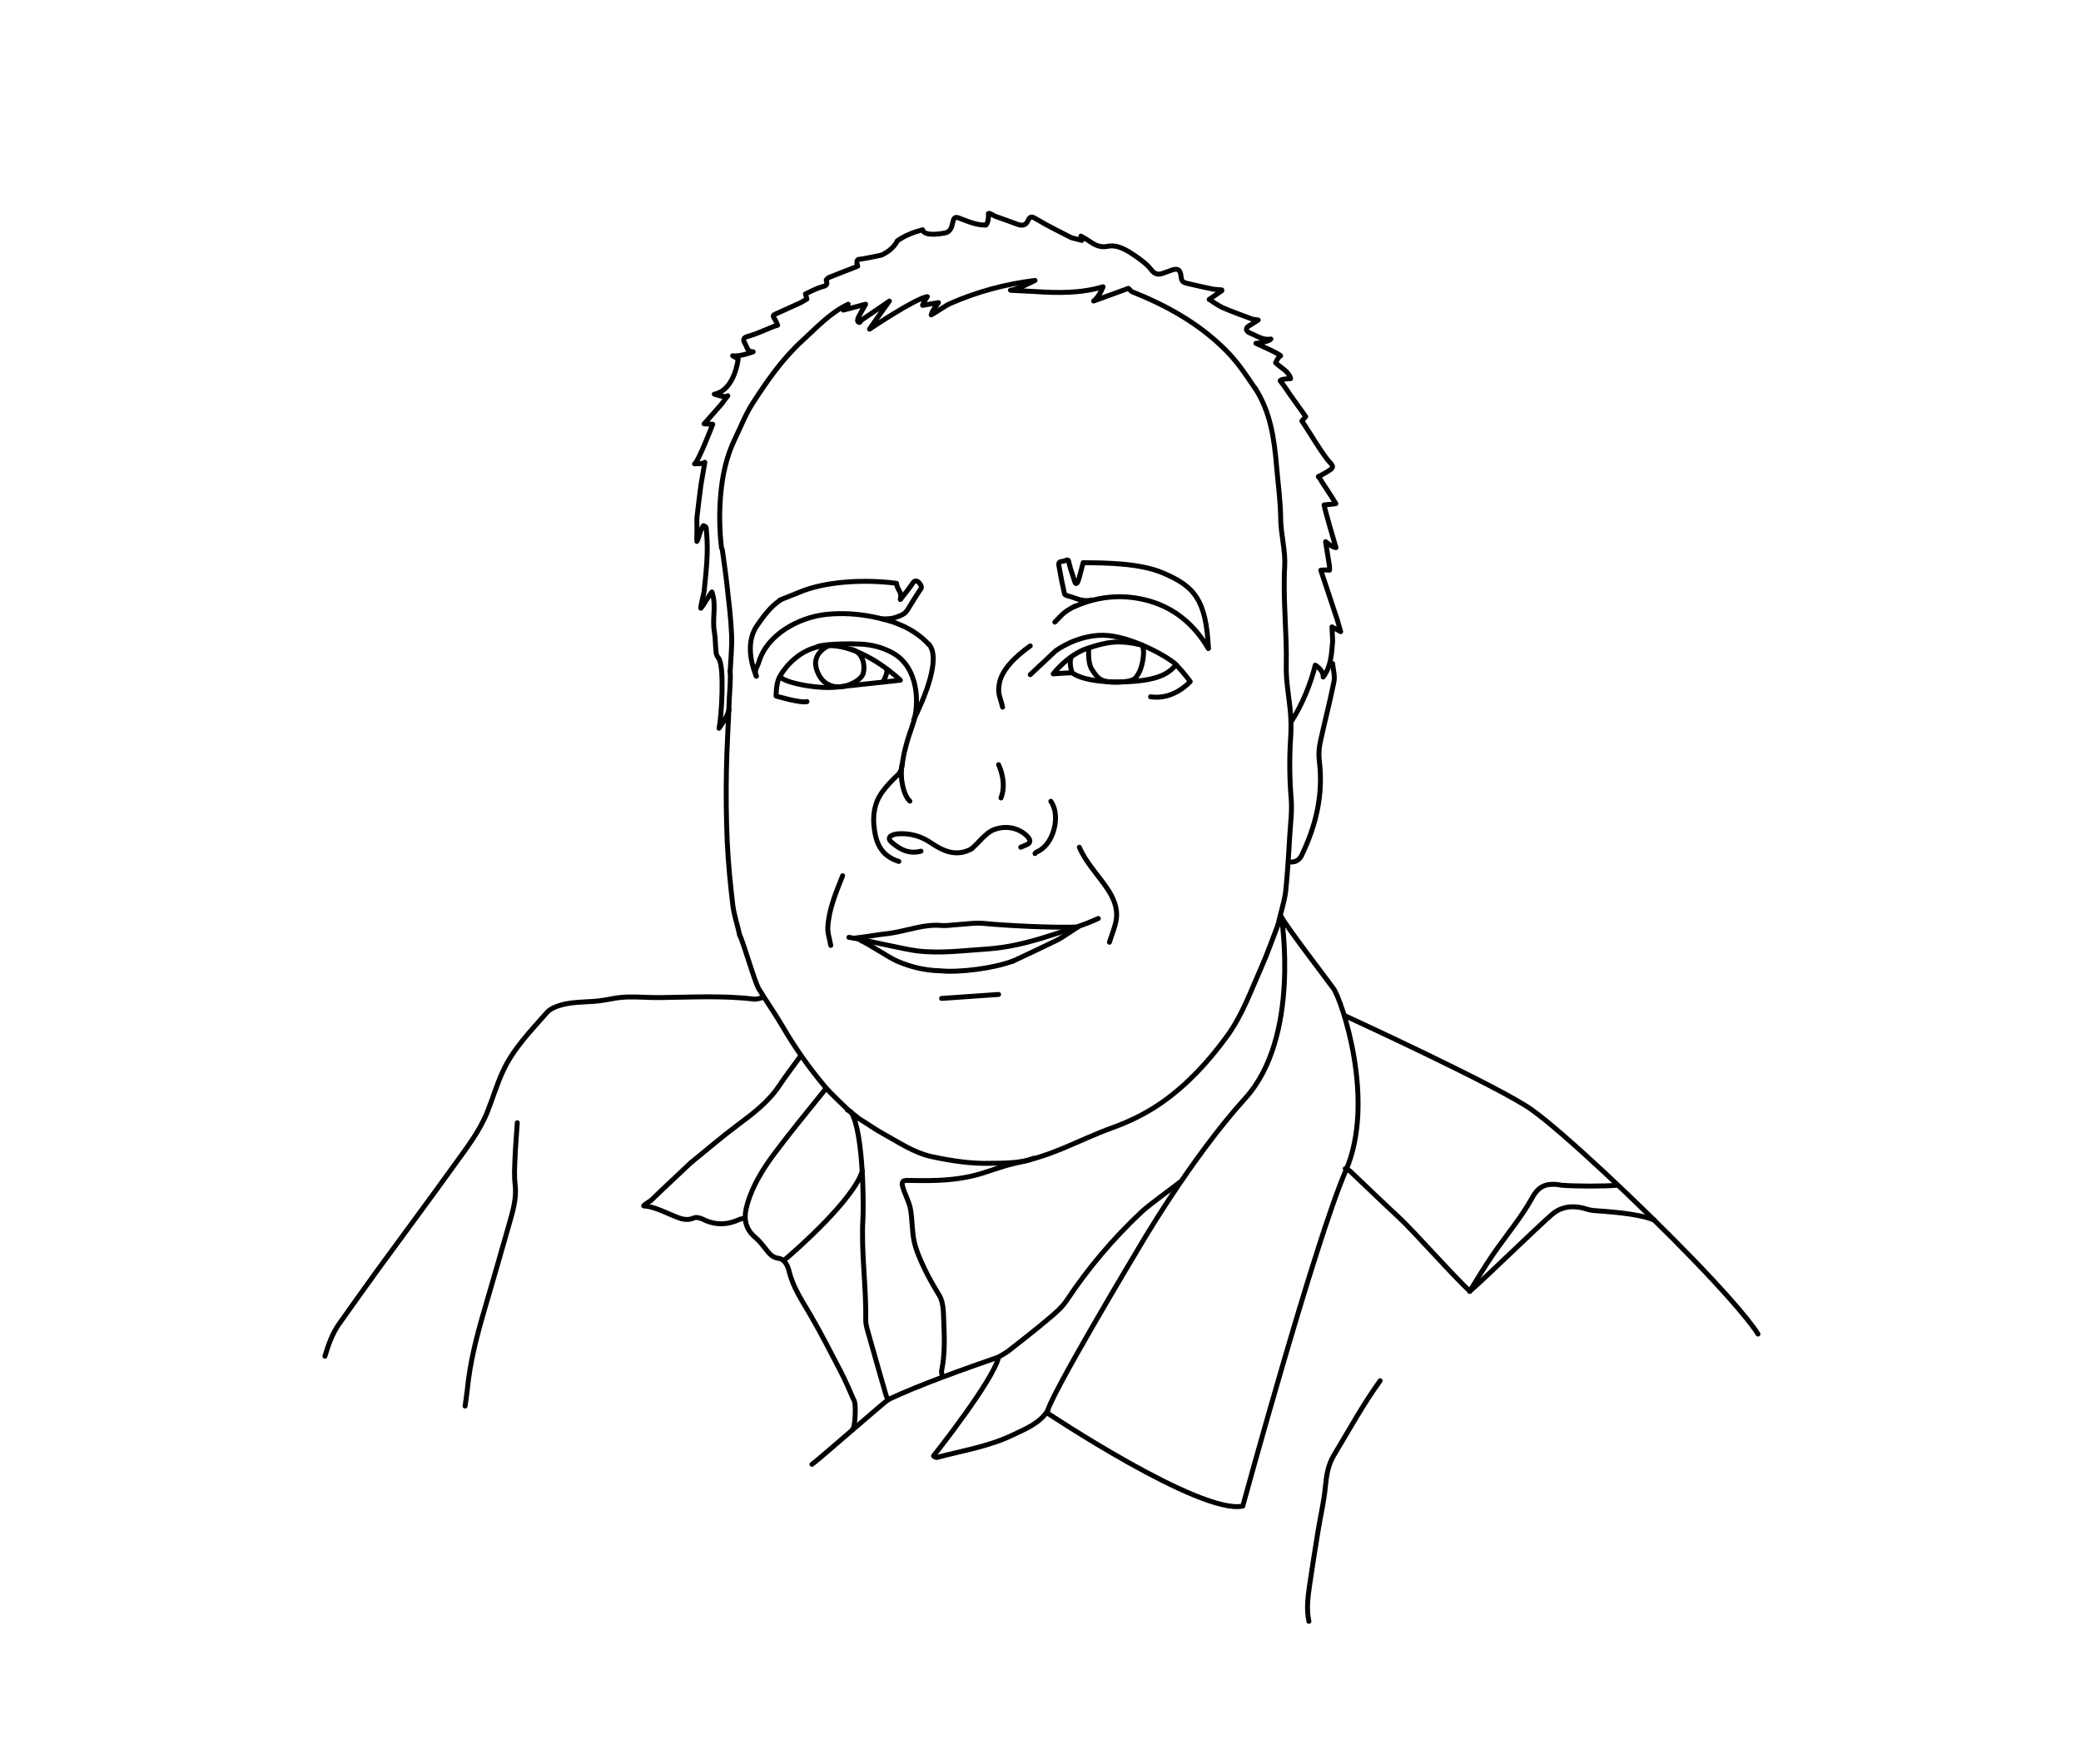 <?xml version="1.0" encoding="UTF-8"?>
<svg id="Ebene_6" data-name="Ebene 6" xmlns="http://www.w3.org/2000/svg" viewBox="0 0 844 715.29">
  <defs>
    <style>
      .cls-1 {
        fill: none;
        stroke: #000;
        stroke-linecap: round;
        stroke-linejoin: round;
        stroke-width: 2px;
      }
    </style>
  </defs>
  <g>
    <path class="cls-1" d="m309.32,404.58c-1.18.21-2.39.73-3.52.6-12.72-1.52-25.47-.75-38.21-.62-4.49.05-8.99-.37-13.48-.23-3.01.09-6.01.7-8.99,1.24-5.96,1.08-12.11.33-18.01,2.14-2.11.65-4.03,1.46-5.39,3.01-6.46,7.37-13.41,14.44-17.62,23.43-2.57,5.47-4.25,11.35-6.52,16.97-3.16,7.79-8.34,14.42-13.18,21.17-10.13,14.12-20.53,28.05-30.77,42.09-5.42,7.44-10.73,14.97-16.06,22.47-2.83,3.98-4.4,8.53-5.79,13.15"/>
    <path class="cls-1" d="m518.33,375.04c-2.25,5.78-4.27,11.65-6.79,17.31-4.25,9.53-7.7,19.41-13.99,28.01-7.38,10.11-15.76,19.22-25.88,26.43-6.19,4.41-13.11,7.88-20.41,10.51-6.99,2.5-13.71,5.73-20.58,8.57-5.92,2.45-11.97,4.42-18.28,5.72-4.8.99-9.44,2.79-14.15,4.25-5.96,1.84-12.11,2.61-18.3,2.85-4.06.16-8.13.07-12.2.02-2.43-.02-1.87,1.79-1.54,2.89.88,2.94,2.48,5.72,3.05,8.7.81,4.32.56,8.84,1.5,13.11.83,3.76,2.45,7.4,4.11,10.92,1.8,3.81,3.95,7.46,6.13,11.08,1.7,2.83,1.62,6.91,1.77,10.46.28,6.64.52,13.31-.86,19.91-.16.79.18,1.7.29,2.56"/>
    <path class="cls-1" d="m209.8,455.3c-.32,4.82-.73,9.63-.93,14.45-.15,3.52-.37,7.1.05,10.58.62,5.16-.69,9.97-2.04,14.77-3.44,12.23-7.02,24.41-10.56,36.6-3,10.33-5.69,20.71-6.75,31.46-.23,2.36-.63,4.71-.95,7.06"/>
    <path class="cls-1" d="m296.12,272.21c.32,2.89-.26,9.08-.32,10.7-.35,9.96-1.02,19.9-1.19,29.86-.16,9.52-.1,19.06.34,28.56.39,8.57,1.24,17.15,2.25,25.68.49,4.12,1.93,8.12,2.79,12.21"/>
    <path class="cls-1" d="m559.75,559.95c-6.95,9.61-12.6,20-18.71,30.12-2.54,4.2-3.08,8.54-3.54,13.21-.54,5.61-1.87,11.13-2.78,16.7-1.22,7.48-2.43,14.97-3.52,22.47-.72,5-1.44,10.03-.34,15.08"/>
    <path class="cls-1" d="m345.26,451.11c5.14,8.67,4.96,39.11,4.74,42.71-.83,13.85,1.35,27.6,1.12,41.41-.03,2.02.68,4.1,1.24,6.09,2.31,8.25,4.68,16.49,7.06,24.72.16.58.62,1.07.94,1.61"/>
    <path class="cls-1" d="m540.48,269.11c.21,2.46,1.01,5.04.54,7.36-1.66,8.29-3.84,16.48-5.61,24.75-.51,2.38-.62,4.95-.33,7.36,1.71,13.78-1.42,26.58-7.44,38.85-2.2,3.14-4.66,1.64-5.09,2.5"/>
    <path class="cls-1" d="m509.02,157.4c6.27,9.67,7.79,20.6,8.73,31.78.6,7.06,1.59,14.06,1.66,21.19.07,6.43,1.99,12.89,1.63,19.25-.76,13.52.93,26.96.63,40.46-.15,6.51,1.25,13.04,1.75,19.58.25,3.29.22,6.64,0,9.95-.52,8.15-.42,16.25.25,24.41.39,4.77-.25,9.62-.55,14.43-.48,7.6-.87,15.21-1.66,22.78-.47,4.43-2.24,9.37-3.1,13.75"/>
    <path class="cls-1" d="m334.69,441.81c-6.75,8.45-13.68,16.76-20.16,25.41-4.76,6.34-9.04,13.02-11.36,20.8-1.61,5.38-1.42,9.99,3.23,13.87,1.73,1.44,3.09,3.34,4.52,5.11,1.29,1.6,2.45,2.98,4.82,3.3,2.76.38,3.84,3.39,4.34,5.39,1.59,6.46,5.2,11.74,8.45,17.33,4.45,7.66,8.48,15.55,12.56,23.41,1.89,3.66,3.48,7.47,5.15,11.23,1.21,1.33.49,12.11-.45,11.92"/>
    <path class="cls-1" d="m445.45,372.48c-6.52,2.99-13.39,4.95-20.2,7.14-8.2,2.64-16.55,4.69-25.08,5.25-9.38.61-18.8,1.89-28.24.75-5.26-.63-22.39-4.75-27.64-5.49"/>
    <path class="cls-1" d="m655.84,480.66c-5.63.49-17,.42-22.56,0-.54-.04-1.07-.25-1.61-.3-4.52-.39-7.56.51-10.2,5.31-4.54,8.21-10.75,15.49-16.09,23.28-3.29,4.79-6.24,9.82-9.34,14.74"/>
    <path class="cls-1" d="m378.63,590.42s24.44-30.81,26.37-40.09c1.39-.85,2.88-1.59,4.16-2.59,5.39-4.23,10.8-8.44,16.04-12.86,2.66-2.24,5.44-4.56,7.34-7.4,8.73-13.14,18.83-25.09,30.3-35.86,3.48-3.27,11.97-9.25,15.72-12.25"/>
    <path class="cls-1" d="m490.11,262.9c-.97-19.59-5.59-25.17-18.68-30.64-9.08-3.79-22.34-4.03-32.06-4.05"/>
    <path class="cls-1" d="m419.13,469.73c-4.82,2.25-15.05,1.97-17.01,2.03-8.18.27-16.15-.98-24.08-2.66-7.35-1.57-13.47-5.81-19.88-9.34-3.32-1.83-6.43-4.06-9.66-6.04-.64-.39-4.07-3.37-4.82-3.58"/>
    <path class="cls-1" d="m376.74,261.4c-6.07-6.6-14-9.51-22.48-11.21-6.35-1.28-12.77-1.7-19.26-1.01-10.93,1.16-23.87,8.04-27.22,19.3-.54,1.83-2.14,3.6-1.03,5.76"/>
    <path class="cls-1" d="m670.93,494.79c-7.06-2.89-19.79-3.45-24.82-3.89-1.74-.16-3.41-.92-5.15-1.22-4.25-.74-8.18-.07-11.56,2.86-6.08,5.26-27.21,25.92-33.32,31.16"/>
    <path class="cls-1" d="m490.08,263.01c-5.96-10.18-14.5-17.14-26.02-19.83-9.63-2.25-19.14-1.26-28.24,2.82"/>
    <path class="cls-1" d="m292.95,222.88c.64,4.82,1.38,9.62,1.9,14.45.73,6.62,1.57,13.25,1.86,19.91.22,5.01-.33,10.06-.58,15.08"/>
    <path class="cls-1" d="m364.55,349.36c-7.19-2.29-9.15-7.38-9.95-13.16-.75-5.42-.02-10.58,3.25-15.06,1.78-2.43,3.9-4.66,6.1-6.72,1.31-1.23,1.75-2.44,1.96-4.21.66-5.66,2.39-11.02,4.29-16.42,2.93-8.34,2.27-23.05-7.9-28.86-4.19-2.39-8.79-3.52-13.49-3.74-3.17-.15-14.15-.22-17.36,1.07"/>
    <path class="cls-1" d="m324.41,428.65c-2.78,3.85-5.69,7.62-8.32,11.57-4.45,6.68-10.68,11.38-17,16.09-6.4,4.78-12.46,10-18.66,15.03"/>
    <path class="cls-1" d="m424.9,572.15c-3.38,5.15-8.76,7.2-14.06,9.76-9.86,4.75-20.52,6.38-30.89,9.15-.27.07-.64-.19-.96-.3"/>
    <path class="cls-1" d="m437.11,375.95c-10.12.33-27.86-.48-37.91-1.45-3.9-.38-7.91.33-11.87.55-1.82.1-3.66.45-5.45.28-6.79-.64-13.07,1.86-19.59,2.93-.64.11-1.28.25-1.93.31-4.38.44-9.44,1.45-13.83,1.88"/>
    <path class="cls-1" d="m363.57,236.56c-11.56-1.54-26.94-1.07-37.87,3.02-1.17.43-8.16,3.3-9.34,3.73"/>
    <path class="cls-1" d="m292.63,222.24c-.86-7.26-.97-14.54-.32-21.83.7-7.8,2.33-15.38,5.78-22.47,2.34-4.82,4.27-9.92,7.16-14.38,5.87-9.11,12.06-18.03,20.15-25.41,5.86-5.35,11.27-11.29,18.61-14.78l-1.95,2.39,9.02-2.39c-.97,1.71-1.98,3.4-2.86,5.15-.28.56-.56,1.52-.29,1.87.83,1.06,1.07-.31,1.53-.61,3.77-2.53,7.51-5.11,11.25-7.68,0,0-7.08,9.78-8.05,11.38,0,0,18.63-12.52,23.45-13.17,0,0-1.61,2.25-1.93,3.53l6.43-1.11c-.97,1.61-2.25,2.71-2.89,4.82"/>
    <path class="cls-1" d="m377.7,127.68c1.93-.97,5.75-3.76,7.72-4.62,10.98-4.8,22.45-7.88,34.35-9.33,0,0-7.06,3.67-9.95,3.99l9.95.51c9.29.62,18.55.76,27.61-1.93,0,0-1.29,3.71-3.85,5.78,4.71-1.71,9.42-3.43,14.13-5.14l1.29,1.29c14.02,5.57,27.05,12.77,37.85,23.47,5.11,5.06,8.1,9.75,12.27,15.85"/>
    <path class="cls-1" d="m596.12,523.59c-5.78-5.14-22.97-24.54-28.65-29.78-6.73-6.21-13.29-12.61-19.95-18.9-.5-.48-1.26-.66-1.91-.98"/>
    <path class="cls-1" d="m437.75,343.59c2.68,6.28,7.52,11.11,11.26,16.68,2.57,3.83,4.39,7.93,3.73,12.52-.45,3.18-1.83,6.22-2.79,9.33"/>
    <path class="cls-1" d="m261.16,489.01c4.39.44,8.22,2.5,12.22,4.13,2.54,1.04,5.11,2.11,8.06.79.99-.44,2.66.03,3.78.59,4.98,2.48,9.87,2.25,14.8-.03.48-.22,1.07-.23,1.6-.34"/>
    <path class="cls-1" d="m349.75,474.87c-3.53,11.56-26.77,32.1-31.8,36.27"/>
    <path class="cls-1" d="m299.98,379.16c1.5,2.89,6.09,19.09,7.78,21.87,3.1,5.1,6.56,9.98,9.56,15.13,5.02,8.61,10.71,16.73,17.11,24.33,2.91,3.47,6.37,6.47,9.59,9.66.38.38,1.11.57,1.24.98"/>
    <path class="cls-1" d="m316.39,243.43c-3.96,2.65-6.66,6.41-9.34,10.25-4.18,5.97-2.97,14.2-.32,20.46"/>
    <path class="cls-1" d="m341.75,355.14c-2.66,6.77-5.59,13.5-6.01,20.88-.14,2.43.77,4.92,1.2,7.38"/>
    <path class="cls-1" d="m417.85,261.94c-6.43,4.5-11.61,10.01-12.52,15.1-.82,4.57.28,5.29,1.29,9.74"/>
    <path class="cls-1" d="m288.77,240.22c1.86,5.15.03,10.51.92,15.74.48,2.84.42,5.78.73,8.65.08.77.45,1.64.95,2.23,2.62,3.09,1.22,24.32.25,28.5,0,0,3.58-4.83,4.04-7.56"/>
    <path class="cls-1" d="m410.78,389.76c-7.81,2.92-21.56,4.73-29.54,3.93-6.06-.13-11.8-1.51-17.33-3.88-3.43-1.47-11.37-6.9-14.79-8.39"/>
    <path class="cls-1" d="m376.73,261.29c5.14,5.78-2.2,22.61-6.11,30.51"/>
    <path class="cls-1" d="m413.98,343.59c.75-.32,1.49-.66,2.25-.96,1.84-.75,1.8-1.89.64-3.21-2.4-2.72-7.56-5.3-13.82-2.93-3.39,1.29-6.35,5.61-8.97,7.67"/>
    <path class="cls-1" d="m405,403.29c-7.7.53-15.41,1.07-23.11,1.61"/>
    <path class="cls-1" d="m437.11,375.95c-4.5,2.89-6.66,4.46-8.06,5.15-6.05,2.99-12.18,5.82-18.28,8.71"/>
    <path class="cls-1" d="m426.19,324.96c4.21,5.85,1.1,17.82-5.77,20.56-.26.11-.43.41-.65.63"/>
    <path class="cls-1" d="m523.84,292.44c4.15-6.41,7.84-15.33,9.59-22.69,0,0,3.48,2.03,3.21,4.82,3.24-4.29,3.38-9.42,3.85-14.45l-.27-5.89,3.53,1.93c-.32-.97-1.35-4.7-1.35-4.7-2.21-6.75-4.48-13.49-6.72-20.23,0,0,2.52-.19,3.53,0,0-.53.07-1.08,0-1.61-.52-3.32-1.06-6.64-1.59-9.95,0,0,2.94,2.43,4.22,2.43,0,0-4.5-15.1-4.82-17.34,0,0,4.39-.36,4.77-.5-1.71-3-5.3-8.06-7.02-11.06"/>
    <path class="cls-1" d="m439.37,228.21c-.64,1.61-1.52,6.28-2.29,7.82-.5.99-.97.75-1.27-.3-.68-2.38-1.59-4.69-2.17-7.08-.26-1.07-.09-2.11-1.66-1.28-.97.51-2.89-.11-2.54,1.93.66,3.87,1.42,7.72,2.29,11.55.1.44,1.18.8,1.86.95,2.23.5,5.47,2.48,9,1.51"/>
    <path class="cls-1" d="m405,550.35c-13.15,4.55-31.96,11.18-44.59,17.15-.66.12-29.71,25.58-31.11,26.35"/>
    <path class="cls-1" d="m394.08,344.22c-6.02,3.36-11.37,1.07-16.33-2.3-4.16-2.83-8.58-4.11-13.52-3.77-.87.06-1.78.28-2.56.65-1.27.61-1.25,1.67-.32,2.52,3.45,3.14,7.3,5.17,12.18,3.87"/>
    <path class="cls-1" d="m365.19,243.1c1.71-2.25,3.57-4.4,5.1-6.77,1.42-2.19,3.98,1.3,3.29,2.3-1.93,2.81-3.7,5.74-5.49,8.65-.98,1.59-2.35,2.23-3.88,2.76-1.31.46-2.25.97-6.43.97"/>
    <path class="cls-1" d="m534.7,193.34c1.5-.85,3.04-1.64,4.48-2.59,1.49-.98,1.82-1.62.12-3.3-2.57-2.56-9.16-13.74-11.3-16.74l1.56-1.77c-2.14-3-4.28-5.99-6.42-8.99,0,0-2.84-4.34-3.81-5.3s4.13-1.11,4.13-1.11c-.95-3.17-3.99-4.35-6.1-6.42,0,0,1.01-2.42,1.97-2.74.97-.32-9.96-5.14-9.96-5.14,0,0,5.38-.61,6.07-1.75-3.15.61-5.65-1.29-8.31-2.34-1.11-.43-2.78-1.77-.36-3.13,1.21-.69,2.36-1.48,3.54-2.24l-2.25-.32c-3.96-1.5-7.97-2.87-11.86-4.55-2.05-.89-3.88-2.3-5.8-3.48,1.71-1.18,3.43-2.35,5.13-3.54.05-.03,0-.2,0-.31l-3.53-.32c-3.43-.75-6.87-1.43-10.27-2.28-1.25-.31-2.5-.47-2.68-2.52-.31-3.44-1.53-3.91-4.71-2.58-.62.26-1.29.39-1.92.66-2.14.89-3.81,1.13-5.57-1.21-1.65-2.19-4.05-3.9-6.34-5.49-3.34-2.32-7.27-4.75-11.15-3.97-3.96.81-6.07-1.16-8.72-2.82-.73-.46-1.49-.86-2.25-1.29l.34,1.73-4.19-1.09c-4.71-2.46-9.54-4.73-14.07-7.47-1.87-1.13-2.65-1.52-3.64.71-.78,1.76-2.33,2.02-4.13,1.33-2.97-1.14-5.99-2.14-8.97-3.24-.98-.36-2.2-1.44-2.84-1.16,0,0,.27,3.29-1.02,4.7-3.92.09-7.38-1.53-10.93-2.84-.86-.31-1.9-.71-2.38,1.2-.46,1.79-.67,4.37-3.38,4.85,0,0-8.34,1.8-8.99-1.29-3.66.94-7.15,2.31-10.28,4.49,0,0-1.26,3.4-6.42,5.78-2.67.53-5.34,1.16-8.03,1.56-1.14.16-2.14.08-1.92,1.65l.32,1.29c-3.85,1.5-7.71,2.97-11.55,4.52-.52.21-1.32,1.01-1.23,1.23.84,2.11-.38,2.21-1.98,2.68-2.23.65-4.3,1.84-6.44,2.81l.61,2.07-2.54,1.47c-3.32,1.5-6.64,2.99-9.95,4.5-1.51.69-1.51.75-.32,2.57l.93,2.07-1.57.5c-3.53,1.39-6.98,3.09-10.63,4.06-2.14.57-1.62,1.92-1.16,2.63.89,1.36.97,3.7,3.44,3.59,0,0-5.42,2.1-8.34,1.61.75.43,1.5.85,2.25,1.29,0,0-1.32,12.68-9.67,14.29,0,0,4.5,1.61,5.46.64l-2.53,3.38c-2.35,2.67-4.71,5.35-7.06,8.02l3.49.16s-5.78,15.1-7.38,16.06c0,0,3.85,0,4.17-.64l-1.57,9.14c-.53,4.28-1.12,8.56-1.58,12.84-.17,1.59-.06,3.2-.02,4.81.02.54-.16,4.79-.06,5.32.43-.32,1.37-4.24,1.66-4.66,1.23-1.77.51-2.22,1.88-1.25.38.26.29,1.22.35,1.87.83,8.07-.1,16.07-.93,24.08-.16,1.48-1.35,5.44-1.35,6.94"/>
    <path class="cls-1" d="m327.3,284.52h0c-2.54.75-12.54-2.25-12.54-2.25,0,0-.02-4.93,1.27-7.49,1.29-2.57,8.67-14.13,22.4-12.86,13.73,1.27,26.75,13.93,26.75,13.93,0,0-16.71,1.82-25.71,2.79s-22.48-2.25-22.8-4.17"/>
    <path class="cls-1" d="m417.84,273.6c3.43-3.21,6.85-6.42,10.28-9.63,0,0,8.51-6.47,19.35-6.34,10.85.12,26.49,8.78,29.59,12s5.66,6.75,5.66,6.75c0,0-6.47,7.6-16.08,6.2"/>
    <path class="cls-1" d="m280.38,471.34c-2.89,2.78-13.47,12.61-16.3,15.45-.43.43-2.75,1.57-2.98,2.21"/>
    <path class="cls-1" d="m435.84,245.87c-4.82,2.57-5.03,3.43-8.03,6.43"/>
    <path class="cls-1" d="m365.82,310.11c-.97,6.43.97,12.84,3.21,14.78"/>
    <path class="cls-1" d="m363.58,236.68c.55,3.08,2.24,3.1,1.59,6.29"/>
    <path class="cls-1" d="m288.73,240.09c-1.39,1.61-3.07,4.94-4.45,6.55"/>
  </g>
  <path class="cls-1" d="m545.57,411.97s62.9,28.87,75.82,38.18c12.92,9.3,44.03,38.52,65.9,61.17,21.86,22.65,25.71,29.71,25.71,29.71"/>
  <path class="cls-1" d="m504.03,610.78s29.38-107.53,41.78-136.01c12.39-28.48-1.78-69.44-4.97-73.85-3.19-4.42-19.17-25.19-21.14-29.1,0,0,7.96,48.65-14.67,73.6s-43.77,61.67-43.77,61.67c0,0-36.75,61.23-36.55,65.9,0,0,62.1,41.37,79.33,37.79Z"/>
  <path class="cls-1" d="m335.94,261.94s-6.75,2.89-4.82,9.31c1.93,6.43,6.66,7.52,9.75,7.29s8.24-2.48,9.2-5.37c.81-2.43.36-8.52-4.48-9.72"/>
  <path class="cls-1" d="m358.12,276.59s2.03-3.57,1.49-5.26"/>
  <path class="cls-1" d="m463.13,261.61c-9.64-2.25-14.13-1.29-22.07,1.3s-13.91,10.37-13.91,10.37c0,0,5.79-.43,7.72-.43,0,0,4.48,4.15,20.87,3.68s18.87-4.66,21.33-6.9"/>
  <path class="cls-1" d="m441.61,262.9s-.64,5.78,1.29,8.67,3.03,5.36,10.35,5.09,7.27-1.61,8.58-3.66c1.3-2.07,2.9-9.06,1.3-11.38"/>
  <path class="cls-1" d="m434.87,272.85s-1.36-3.22-.52-6.27"/>
  <path class="cls-1" d="m405,310.11s3.53,7.06.97,13.49"/>
</svg>